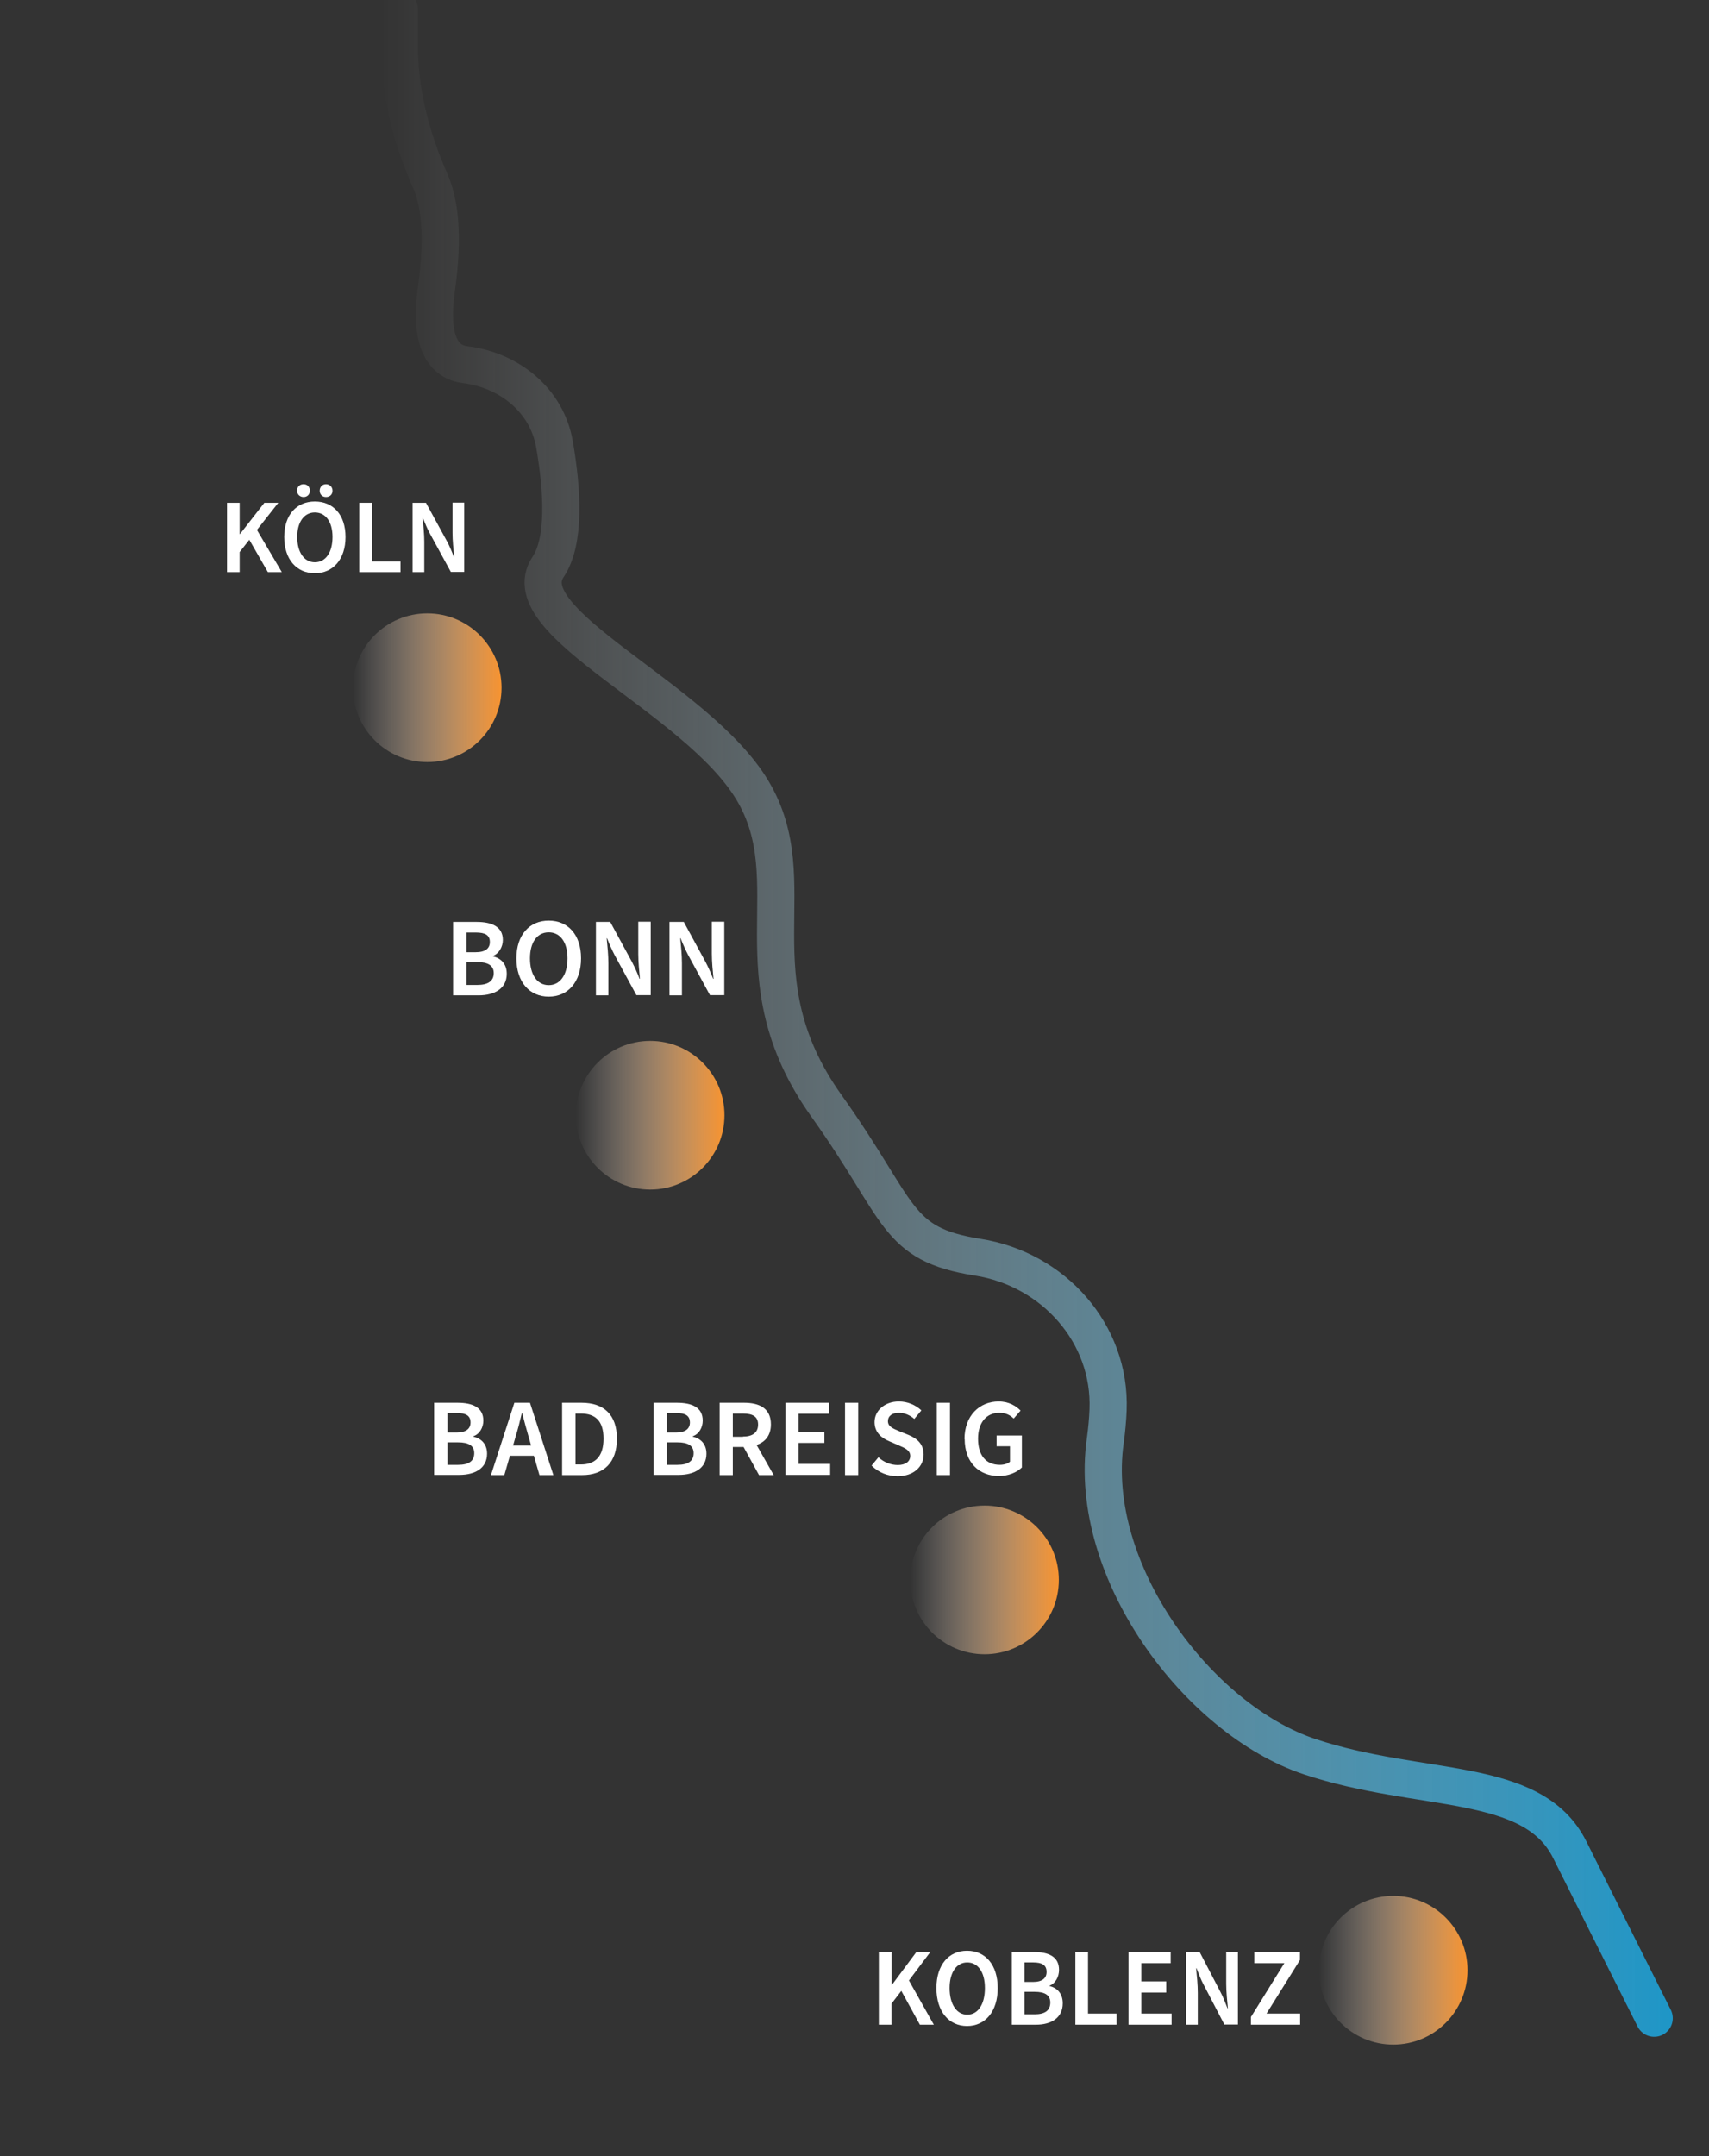 <?xml version="1.0" encoding="UTF-8"?>
<svg id="Ebene_2" data-name="Ebene 2" xmlns="http://www.w3.org/2000/svg" xmlns:xlink="http://www.w3.org/1999/xlink" viewBox="0 0 92 116">
  <rect x="0" y="0" width="92" height="116" fill="#333333" stroke="none"/>
  <defs>
    <style>
      .cls-1 {
        fill: url(#Unbenannter_Verlauf_7);
      }

      .cls-2 {
        fill: #fff;
      }

      .cls-3 {
        fill: url(#Unbenannter_Verlauf_7-3);
      }

      .cls-4 {
        fill: url(#Unbenannter_Verlauf_7-2);
      }

      .cls-5 {
        fill: url(#Unbenannter_Verlauf_7-4);
      }

      .cls-6 {
        fill: none;
        fill-rule: evenodd;
        stroke: url(#Unbenannter_Verlauf_13);
        stroke-linecap: round;
        stroke-linejoin: round;
        stroke-width: 2px;
      }
    </style>
    <linearGradient id="Unbenannter_Verlauf_13" data-name="Unbenannter Verlauf 13" x1="20.5" y1="54.54" x2="90.05" y2="54.54" gradientUnits="userSpaceOnUse">
      <stop offset="0" stop-color="#fff" stop-opacity="0"/>
      <stop offset="1" stop-color="#1e96c7"/>
    </linearGradient>
    <linearGradient id="Unbenannter_Verlauf_7" data-name="Unbenannter Verlauf 7" x1="19" y1="37" x2="27" y2="37" gradientUnits="userSpaceOnUse">
      <stop offset="0" stop-color="#fff" stop-opacity="0"/>
      <stop offset="1" stop-color="#f79330"/>
    </linearGradient>
    <linearGradient id="Unbenannter_Verlauf_7-2" data-name="Unbenannter Verlauf 7" x1="31" y1="60" x2="39" y2="60" xlink:href="#Unbenannter_Verlauf_7"/>
    <linearGradient id="Unbenannter_Verlauf_7-3" data-name="Unbenannter Verlauf 7" x1="49" y1="85" x2="57" y2="85" xlink:href="#Unbenannter_Verlauf_7"/>
    <linearGradient id="Unbenannter_Verlauf_7-4" data-name="Unbenannter Verlauf 7" x1="71" y1="106" x2="79" y2="106" xlink:href="#Unbenannter_Verlauf_7"/>
  </defs>
  <path class="cls-6" d="M21.5.5v2.01c0,2.51.66,4.95,1.67,7.25.47,1.06.74,2.82.33,5.74-.43,3,.43,3.98,1.55,4.12,2.38.3,4.39,1.92,4.8,4.29.43,2.49.59,5.2-.35,6.6-2,3,8,7,11,12s-1,10,4,17c4.07,5.7,3.64,7.42,8.14,8.13,4.06.64,7.17,4.1,7.01,8.21-.02.52-.07,1.07-.15,1.66-1,7,5,15,11,17s12,1,14,5,4.55,9.07,4.55,9.07"/>
  <circle class="cls-1" cx="23" cy="37" r="4"/>
  <circle class="cls-4" cx="35" cy="60" r="4"/>
  <g>
    <path class="cls-2" d="M12.22,27.05h.68v1.68h.02l1.31-1.68h.75l-1.15,1.46,1.34,2.27h-.75l-1-1.74-.52.66v1.08h-.68v-3.73Z"/>
    <path class="cls-2" d="M15.3,28.89c0-1.2.67-1.91,1.65-1.91s1.65.71,1.65,1.91-.67,1.95-1.65,1.95-1.65-.74-1.65-1.95ZM15.99,26.4c0-.2.14-.35.35-.35s.34.15.34.35-.14.34-.34.34-.35-.15-.35-.34ZM17.9,28.89c0-.83-.38-1.32-.95-1.32s-.95.5-.95,1.32.37,1.36.95,1.36.95-.53.95-1.36ZM17.21,26.4c0-.2.14-.35.34-.35s.35.15.35.35-.14.34-.35.34-.34-.15-.34-.34Z"/>
    <path class="cls-2" d="M19.34,27.05h.68v3.16h1.54v.57h-2.22v-3.73Z"/>
    <path class="cls-2" d="M22.21,27.05h.72l1.12,2.05c.14.25.26.55.38.84h.02c-.04-.4-.09-.85-.09-1.27v-1.63h.63v3.73h-.72l-1.12-2.05c-.14-.25-.26-.55-.38-.84h-.02c.04.39.09.85.09,1.27v1.63h-.63v-3.73Z"/>
  </g>
  <g>
    <path class="cls-2" d="M24.39,49.6h1.27c.81,0,1.41.25,1.41.97,0,.37-.21.74-.54.86v.02c.43.1.75.4.75.94,0,.79-.65,1.16-1.52,1.16h-1.37v-3.95ZM25.6,51.23c.54,0,.77-.21.77-.55,0-.37-.25-.51-.76-.51h-.5v1.06h.49ZM25.69,52.99c.57,0,.89-.2.89-.64,0-.4-.31-.59-.89-.59h-.58v1.23h.58Z"/>
    <path class="cls-2" d="M27.8,51.56c0-1.27.71-2.03,1.74-2.03s1.74.75,1.74,2.03-.71,2.06-1.74,2.06-1.74-.78-1.74-2.06ZM30.55,51.56c0-.88-.4-1.4-1.01-1.4s-1.01.52-1.01,1.4.39,1.44,1.01,1.44,1.01-.56,1.01-1.44Z"/>
    <path class="cls-2" d="M32.08,49.6h.77l1.18,2.17c.14.27.28.58.4.89h.02c-.04-.42-.09-.91-.09-1.34v-1.73h.67v3.95h-.77l-1.18-2.17c-.14-.27-.28-.58-.4-.89h-.02c.04.41.09.9.09,1.34v1.73h-.67v-3.95Z"/>
    <path class="cls-2" d="M36.04,49.6h.77l1.18,2.17c.14.27.28.58.4.89h.02c-.04-.42-.09-.91-.09-1.34v-1.73h.67v3.95h-.77l-1.18-2.17c-.14-.27-.28-.58-.4-.89h-.02c.04.41.09.9.09,1.34v1.73h-.67v-3.95Z"/>
  </g>
  <circle class="cls-3" cx="53" cy="85" r="4"/>
  <g>
    <path class="cls-2" d="M23.38,75.47h1.25c.8,0,1.39.24,1.39.96,0,.37-.2.73-.54.84v.02c.43.1.74.4.74.92,0,.78-.64,1.14-1.5,1.14h-1.35v-3.89ZM24.57,77.07c.53,0,.76-.21.76-.54,0-.37-.25-.51-.75-.51h-.49v1.05h.48ZM24.66,78.81c.57,0,.87-.2.87-.63,0-.4-.3-.58-.87-.58h-.57v1.21h.57Z"/>
    <path class="cls-2" d="M27.7,75.47h.83l1.26,3.89h-.75l-.3-1.04h-1.29l-.3,1.04h-.72l1.26-3.89ZM27.61,77.77h.98l-.13-.46c-.12-.41-.24-.86-.35-1.28h-.02c-.1.43-.21.87-.34,1.28l-.13.46Z"/>
    <path class="cls-2" d="M30.27,75.47h1.04c1.19,0,1.9.64,1.9,1.93s-.71,1.96-1.87,1.96h-1.08v-3.89ZM31.27,78.79c.77,0,1.22-.43,1.22-1.39s-.45-1.35-1.22-1.35h-.29v2.74h.29Z"/>
    <path class="cls-2" d="M35.19,75.47h1.25c.8,0,1.39.24,1.39.96,0,.37-.2.73-.54.84v.02c.43.1.74.4.74.92,0,.78-.64,1.14-1.5,1.14h-1.35v-3.89ZM36.38,77.07c.53,0,.76-.21.76-.54,0-.37-.25-.51-.75-.51h-.49v1.05h.48ZM36.47,78.81c.57,0,.87-.2.87-.63,0-.4-.3-.58-.87-.58h-.57v1.21h.57Z"/>
    <path class="cls-2" d="M38.75,75.47h1.31c.81,0,1.44.29,1.44,1.16,0,.59-.3.95-.77,1.11l.92,1.62h-.79l-.83-1.51h-.58v1.51h-.71v-3.89ZM39.99,77.29c.53,0,.82-.22.82-.65s-.29-.59-.82-.59h-.54v1.25h.54Z"/>
    <path class="cls-2" d="M42.28,75.47h2.35v.59h-1.64v.98h1.39v.59h-1.39v1.13h1.7v.59h-2.41v-3.89Z"/>
    <path class="cls-2" d="M45.49,75.47h.71v3.89h-.71v-3.89Z"/>
    <path class="cls-2" d="M46.91,78.86l.38-.46c.28.27.67.42,1.04.42.43,0,.67-.2.67-.49s-.25-.41-.6-.56l-.53-.23c-.39-.16-.79-.46-.79-1.03,0-.62.55-1.11,1.31-1.11.47,0,.9.19,1.21.48l-.38.46c-.24-.21-.53-.33-.83-.33-.36,0-.59.17-.59.45,0,.3.29.4.61.54l.52.21c.46.2.79.49.79,1.05,0,.63-.52,1.16-1.4,1.16-.54,0-1.03-.2-1.4-.57Z"/>
    <path class="cls-2" d="M50.43,75.47h.71v3.89h-.71v-3.89Z"/>
    <path class="cls-2" d="M51.92,77.43c0-1.27.81-2.03,1.84-2.03.55,0,.93.24,1.18.49l-.37.43c-.2-.19-.42-.31-.78-.31-.68,0-1.14.52-1.14,1.39s.4,1.41,1.18,1.41c.21,0,.42-.06.54-.17v-.83h-.72v-.58h1.36v1.72c-.26.26-.71.46-1.24.46-1.05,0-1.84-.71-1.84-2Z"/>
  </g>
  <circle class="cls-5" cx="75" cy="106" r="4"/>
  <g>
    <path class="cls-2" d="M47.32,105.02h.68v1.76h.02l1.31-1.76h.75l-1.15,1.53,1.34,2.38h-.75l-1-1.82-.53.69v1.13h-.68v-3.9Z"/>
    <path class="cls-2" d="M50.41,106.96c0-1.26.67-2.01,1.65-2.01s1.65.75,1.65,2.01-.67,2.04-1.65,2.04-1.65-.78-1.65-2.04ZM53.02,106.96c0-.87-.38-1.38-.95-1.38s-.95.52-.95,1.38.37,1.43.95,1.43.95-.56.95-1.43Z"/>
    <path class="cls-2" d="M54.47,105.02h1.2c.77,0,1.34.24,1.34.96,0,.37-.19.73-.51.85v.02c.41.1.71.4.71.93,0,.78-.62,1.15-1.44,1.15h-1.3v-3.9ZM55.61,106.63c.51,0,.73-.21.73-.54,0-.37-.24-.51-.72-.51h-.47v1.05h.46ZM55.7,108.37c.54,0,.84-.2.84-.63,0-.4-.29-.58-.84-.58h-.55v1.21h.55Z"/>
    <path class="cls-2" d="M57.89,105.02h.68v3.31h1.54v.6h-2.22v-3.9Z"/>
    <path class="cls-2" d="M60.76,105.02h2.26v.6h-1.58v.98h1.34v.6h-1.34v1.13h1.63v.6h-2.32v-3.9Z"/>
    <path class="cls-2" d="M63.85,105.02h.73l1.12,2.15c.14.26.26.57.38.88h.02c-.04-.42-.09-.9-.09-1.32v-1.71h.63v3.9h-.73l-1.12-2.15c-.14-.26-.26-.57-.38-.88h-.02c.04.41.09.89.09,1.33v1.71h-.63v-3.9Z"/>
    <path class="cls-2" d="M67.35,108.5l1.79-2.88h-1.62v-.6h2.46v.43l-1.8,2.88h1.81v.6h-2.65v-.42Z"/>
  </g>
</svg>